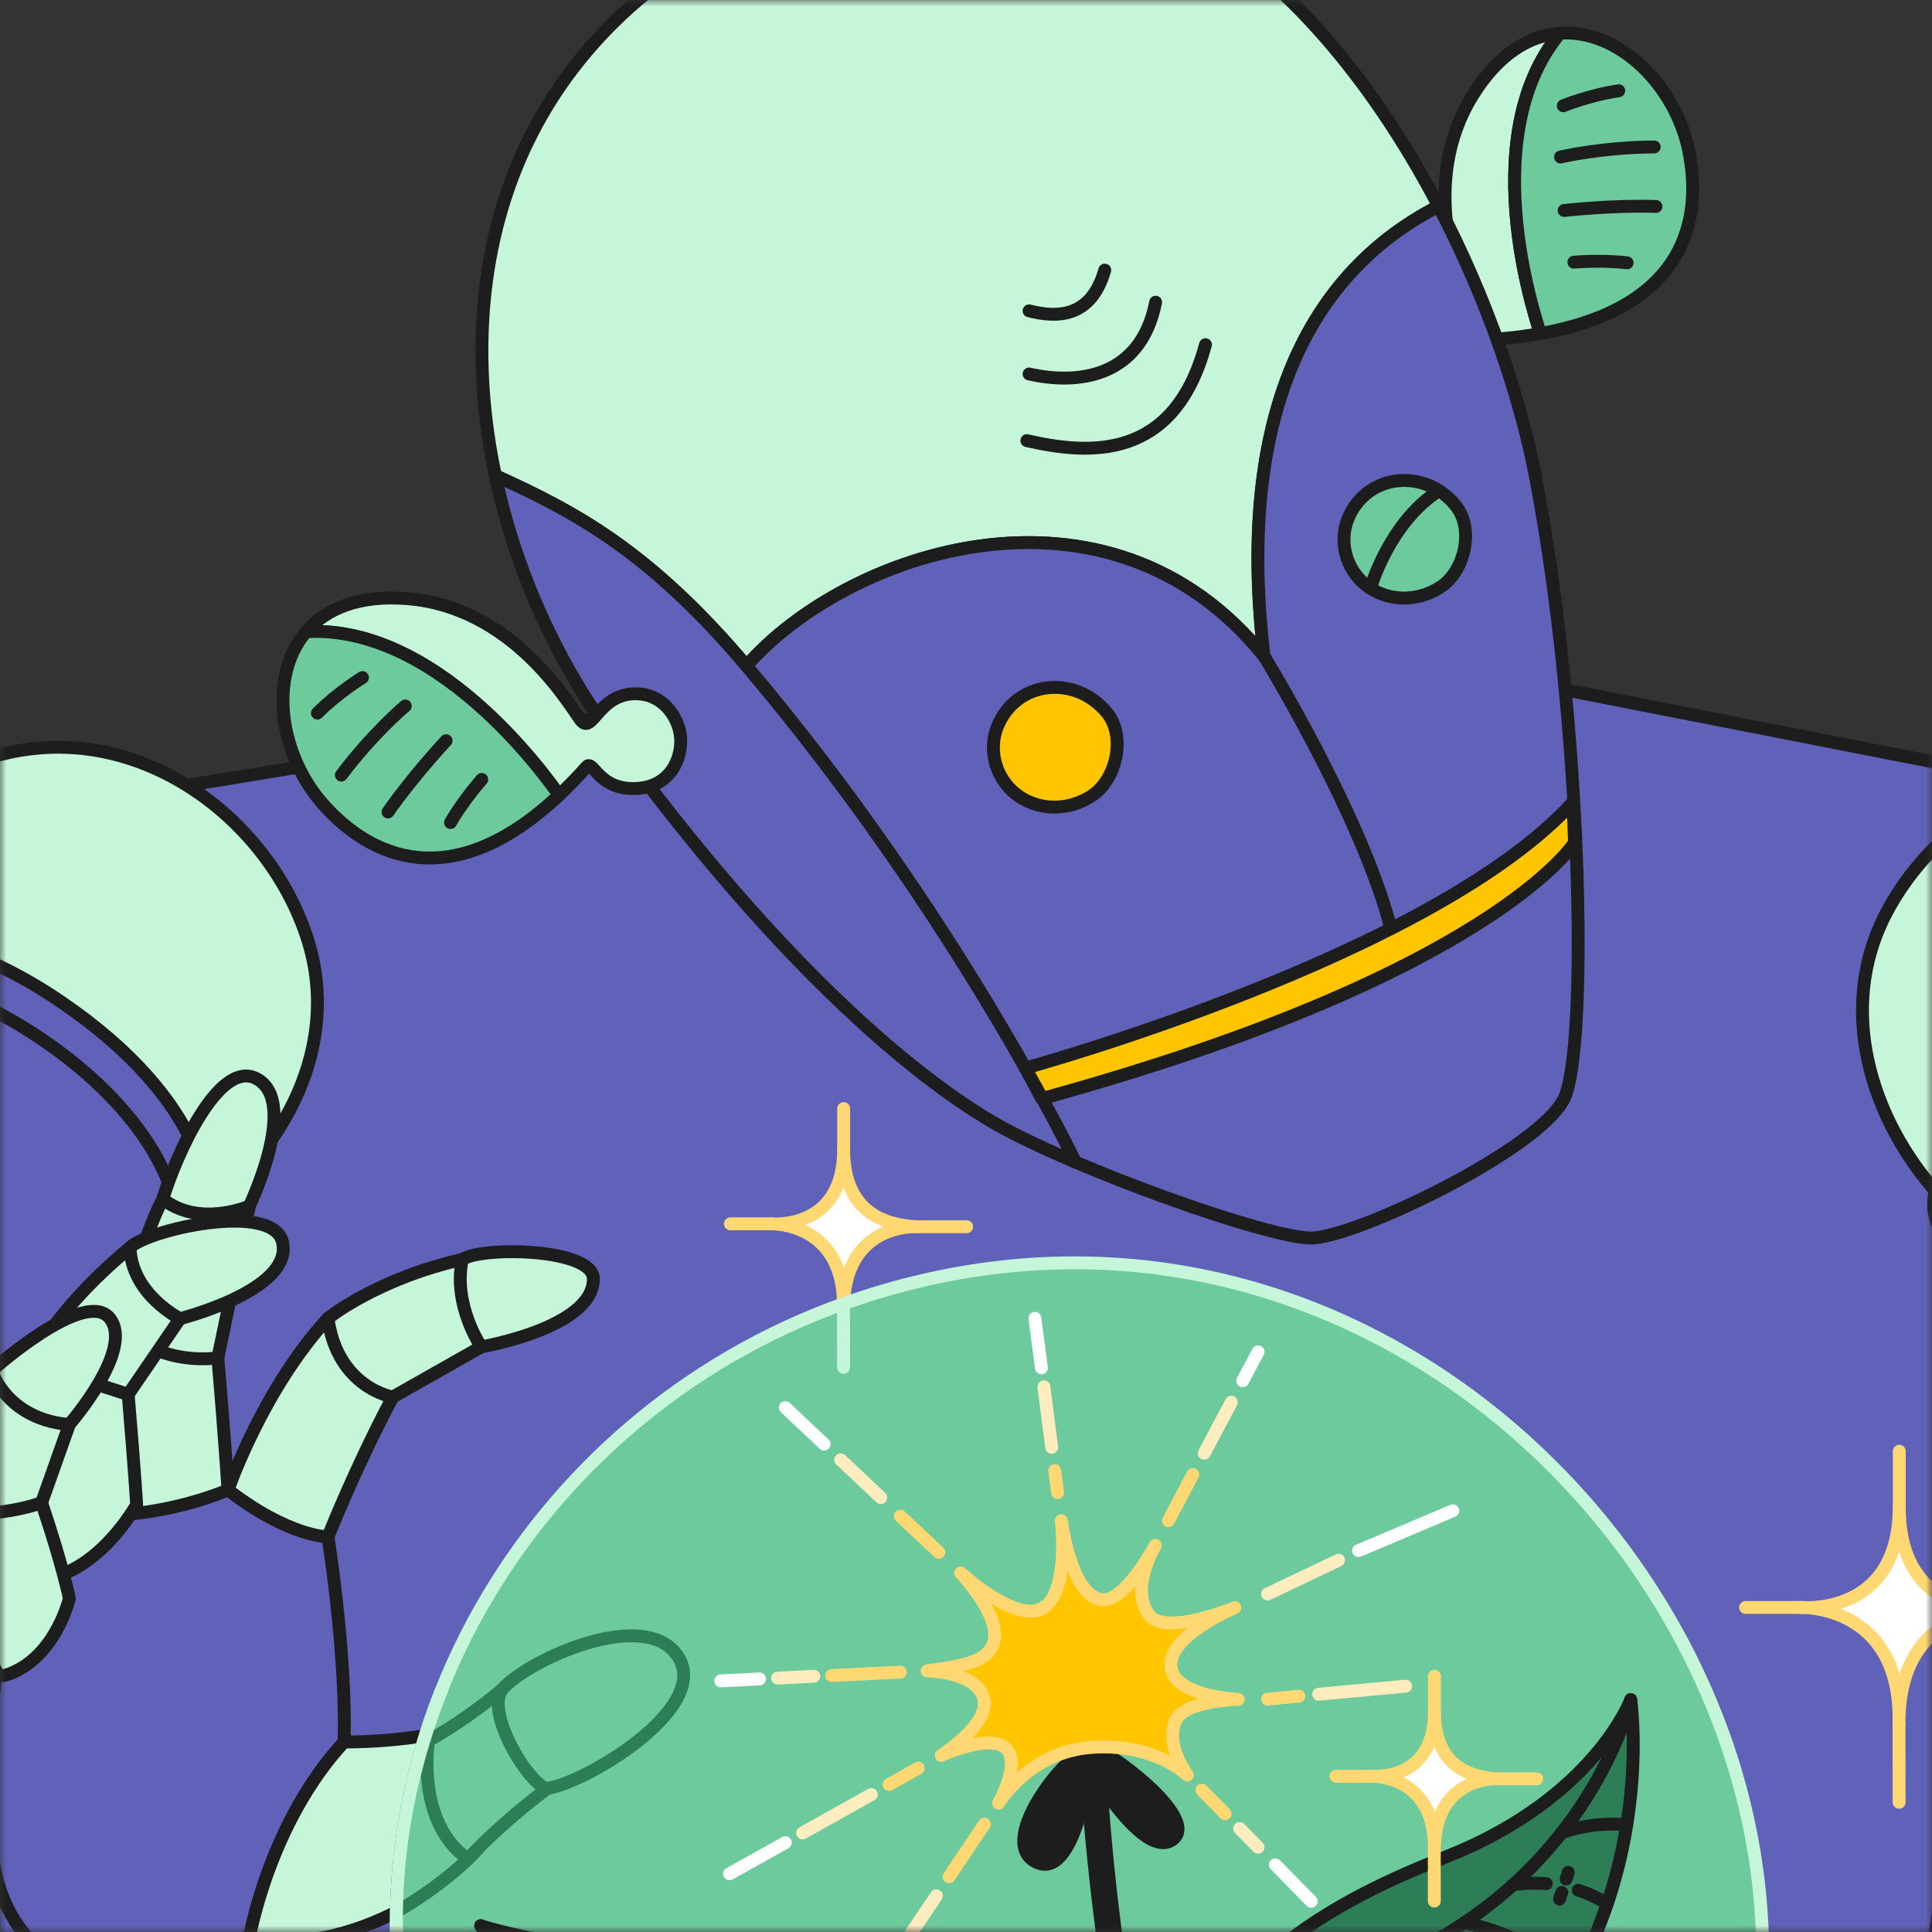 <svg width="150" height="150" viewBox="0 0 150 150" fill="none" xmlns="http://www.w3.org/2000/svg">
<rect x="0" y="0" width="150" height="150" fill="#333333" stroke="none"/>
<g clip-path="url(#clip0_62205_2573)">
<mask id="mask0_62205_2573" style="mask-type:luminance" maskUnits="userSpaceOnUse" x="0" y="0" width="150" height="150">
<path d="M150 0H0V150H150V0Z" fill="white"/>
</mask>
<g mask="url(#mask0_62205_2573)">
<path d="M163.248 61.732L139.343 224.262C139.343 224.262 125.393 260.367 85.604 261.471C47.213 262.538 29.288 230.112 29.288 230.112L2.674 62.926L51.462 54.91L116.693 52.614L163.252 61.732H163.248Z" fill="#6061B9" stroke="#1D1D1D" stroke-linecap="round" stroke-linejoin="round"/>
<path d="M121.119 2.578C114.181 10.915 119.636 25.842 119.589 25.899C118.646 26.071 117.631 26.206 116.544 26.299C115.793 26.36 117.42 28.089 115.672 30.307C113.949 32.493 111.611 31.821 110.436 30.843C109.26 29.864 108.502 27.828 109.585 26.171C111.322 23.502 114.396 25.281 113.906 23.713C113.409 22.145 110.064 14.276 114.346 7.393C116.355 4.16 118.76 2.742 121.13 2.578H121.119Z" fill="#C6F6DA" stroke="#1D1D1D" stroke-linecap="round" stroke-linejoin="round"/>
<path d="M131.098 11.647C132.221 16.998 130.884 23.888 119.589 25.899C119.632 25.845 114.181 10.918 121.119 2.578C125.666 2.26 130.041 6.596 131.102 11.643L131.098 11.647Z" fill="#6CCA9D" stroke="#1D1D1D" stroke-linecap="round" stroke-linejoin="round"/>
<path d="M122.195 20.355C122.195 20.355 124.357 20.166 126.33 20.405" stroke="#1D1D1D" stroke-linecap="round" stroke-linejoin="round"/>
<path d="M121.438 16.34C121.438 16.34 125.233 15.915 128.568 16.03" stroke="#1D1D1D" stroke-linecap="round" stroke-linejoin="round"/>
<path d="M121.158 12.19C121.158 12.19 124.353 11.433 128.431 11.411" stroke="#1D1D1D" stroke-linecap="round" stroke-linejoin="round"/>
<path d="M121.373 8.211C121.373 8.211 123.407 7.382 125.68 7.046" stroke="#1D1D1D" stroke-linecap="round" stroke-linejoin="round"/>
<path d="M98.142 50.949C85.986 35.897 65.716 42.812 57.957 51.703C50.408 42.769 44.606 39.715 38.462 36.929C34.706 19.23 40.439 -0.63 65.913 -8.763C87.809 -15.753 103.111 -0.415 111.696 16.008C100.927 21.538 96.051 33.332 98.142 50.945V50.949Z" fill="#C6F6DA" stroke="#1D1D1D" stroke-linecap="round" stroke-linejoin="round"/>
<path d="M121.433 85.296C119.524 89.257 105.17 96.119 101.792 96.119C98.414 96.123 83.52 90.775 77.408 87.315C71.975 84.232 61.091 75.902 47.209 56.743C43.156 51.156 39.999 44.227 38.459 36.929C44.603 39.715 50.4 42.766 57.953 51.703C65.716 42.812 85.986 35.897 98.139 50.949C96.048 33.336 100.924 21.538 111.693 16.012C115.546 23.381 118.044 30.975 119.184 36.861C122.855 55.867 123.345 81.331 121.433 85.3V85.296Z" fill="#6061B9" stroke="#1D1D1D" stroke-linecap="round" stroke-linejoin="round"/>
<path d="M77.445 56.396C76.644 58.364 77.398 60.722 79.218 61.894C80.93 62.994 83.132 62.883 84.805 61.758C86.681 60.493 87.431 57.193 85.963 55.364C83.543 52.356 78.91 52.788 77.445 56.4V56.396Z" fill="#FFC600" stroke="#1D1D1D" stroke-linecap="round" stroke-linejoin="round"/>
<path d="M104.658 40.276C103.872 42.208 104.612 44.527 106.403 45.677C108.086 46.759 110.249 46.648 111.889 45.545C113.734 44.302 114.47 41.058 113.026 39.262C110.649 36.308 106.099 36.733 104.658 40.276Z" fill="#6CCA9D" stroke="#1D1D1D" stroke-linecap="round" stroke-linejoin="round"/>
<path d="M106.4 45.677C106.4 45.677 107.83 40.594 111.719 38.093" stroke="#1D1D1D" stroke-linecap="round" stroke-linejoin="round"/>
<path d="M98.143 50.949C98.143 50.949 105.77 63.376 107.989 72.102" stroke="#1D1D1D" stroke-linecap="round" stroke-linejoin="round"/>
<path d="M79.725 34.211C84.446 35.286 91.123 35.886 93.593 26.76" stroke="#1D1D1D" stroke-linecap="round" stroke-linejoin="round"/>
<path d="M79.897 29.035C83.621 29.882 88.564 29.371 89.722 23.463" stroke="#1D1D1D" stroke-linecap="round" stroke-linejoin="round"/>
<path d="M79.897 24.134C82.059 24.685 84.708 24.703 85.773 20.973" stroke="#1D1D1D" stroke-linecap="round" stroke-linejoin="round"/>
<path d="M79.607 82.925C79.607 82.925 111.243 74.263 122.127 62.283L122.245 65.422C122.245 65.422 115.936 75.663 80.88 85.297L79.611 82.928L79.607 82.925Z" fill="#FFC600" stroke="#1D1D1D" stroke-linecap="round" stroke-linejoin="round"/>
<path d="M57.957 51.703C74.348 71.094 83.491 90.219 83.491 90.219" stroke="#1D1D1D" stroke-linecap="round" stroke-linejoin="round"/>
<path d="M23.773 49.049C25.317 47.248 27.894 46.163 31.686 46.484C39.768 47.159 44.089 54.539 45.054 55.871C46.019 57.2 46.427 53.674 49.604 53.871C51.581 53.992 52.764 55.818 52.846 57.343C52.928 58.868 52.074 61.143 49.29 61.222C46.463 61.3 46.048 58.965 45.547 59.529C44.826 60.343 44.111 61.075 43.41 61.732C43.335 61.736 34.603 48.456 23.77 49.045L23.773 49.049Z" fill="#C6F6DA" stroke="#1D1D1D" stroke-linecap="round" stroke-linejoin="round"/>
<path d="M25.096 62.458C21.679 58.596 20.807 52.499 23.773 49.041C34.614 48.452 43.346 61.736 43.414 61.729C35.057 69.587 28.727 66.547 25.099 62.454H25.092L25.096 62.458Z" fill="#6CCA9D" stroke="#1D1D1D" stroke-linecap="round" stroke-linejoin="round"/>
<path d="M34.978 63.861C35.965 62.136 37.405 60.514 37.405 60.514" stroke="#1D1D1D" stroke-linecap="round" stroke-linejoin="round"/>
<path d="M30.127 63.04C32.029 60.297 34.635 57.507 34.635 57.507" stroke="#1D1D1D" stroke-linecap="round" stroke-linejoin="round"/>
<path d="M26.5 60.179C28.952 56.917 31.465 54.81 31.465 54.81" stroke="#1D1D1D" stroke-linecap="round" stroke-linejoin="round"/>
<path d="M24.641 55.364C26.267 53.742 28.143 52.606 28.143 52.606" stroke="#1D1D1D" stroke-linecap="round" stroke-linejoin="round"/>
<path d="M-14.108 87.193C-18.958 73.438 -9.487 61.375 -0.544 58.75C10.562 55.493 21.07 63.586 23.965 73.213C26.36 81.167 22.164 89.147 15.823 93.912C5.808 101.438 -9.455 100.385 -14.108 87.19V87.193Z" fill="#C6F6DA" stroke="#1D1D1D" stroke-linecap="round" stroke-linejoin="round"/>
<path d="M9.349 96.823C9.349 96.823 -17.465 87.693 -18.559 77.442C-19.109 72.259 -7.964 69.105 4.767 77.803C16.212 85.621 16.656 93.258 15.94 95.223C14.15 100.134 9.353 96.819 9.353 96.819H9.349V96.823Z" fill="#6061B9" stroke="#1D1D1D" stroke-linecap="round" stroke-linejoin="round"/>
<path d="M-15.608 75.753C-7.163 72.084 15.177 84.618 13.883 97.216C-11.959 136.128 -51.916 182.731 -51.916 182.731C-51.916 182.731 -76.325 177.331 -78.166 165.893C-78.166 165.893 -41.848 109.761 -15.608 75.753Z" fill="#6061B9" stroke="#1D1D1D" stroke-linecap="round" stroke-linejoin="round"/>
<path d="M7.778 159.171C7.778 159.171 -36.133 193.568 -42.345 193.865C-53.071 193.236 -61.471 176.634 -56.703 159.653C-25.145 148.044 -1.208 140.719 -1.208 140.719C-1.208 140.719 5.036 150.42 7.774 159.167L7.778 159.171Z" fill="#6061B9" stroke="#1D1D1D" stroke-linecap="round" stroke-linejoin="round"/>
<path d="M-9.625 156.006C-11.48 151.284 -10.901 145.537 -7.595 141.958C0.275 133.439 16.349 141.904 13.962 153.659C13.068 158.056 9.497 161.614 5.387 163.1C-0.543 165.243 -7.234 162.085 -9.625 156.006Z" fill="#6061B9" stroke="#1D1D1D" stroke-linecap="round" stroke-linejoin="round"/>
<path d="M-6.835 153.859C-8.564 149.245 -7.846 143.558 -4.468 139.943C3.563 131.342 19.329 139.304 16.667 150.963C15.669 155.324 12.034 158.924 7.913 160.489C1.966 162.75 -4.608 159.799 -6.835 153.856V153.859Z" fill="#C6F6DA" stroke="#1D1D1D" stroke-linecap="round" stroke-linejoin="round"/>
<path d="M-3.134 147.116C-4.139 142.119 -2.562 136.546 1.326 133.603C10.576 126.602 24.945 137.853 20.535 149.037C18.887 153.22 14.74 156.092 10.43 156.82C4.207 157.871 -1.841 153.552 -3.134 147.116Z" fill="#6061B9" stroke="#1D1D1D" stroke-linecap="round" stroke-linejoin="round"/>
<path d="M17.704 151.398C12.439 155.031 2.882 155.063 0.019 146.734C-1.919 141.1 -0.325 130.088 -0.325 130.088C-0.325 130.088 4.49 117.53 16.96 114.225C22.422 118.465 25.464 119.319 25.464 119.319C25.464 119.319 27.841 134.153 26.093 140.168C24.345 146.183 22.969 147.766 17.704 151.398Z" fill="#6061B9" stroke="#1D1D1D" stroke-linecap="round" stroke-linejoin="round"/>
<path d="M9.369 103.01L16.914 105.413C17.443 111.636 17.704 115.672 17.704 115.672C17.704 115.672 14.584 117.097 10.162 117.544C10.162 117.544 8.093 110.425 9.369 103.01Z" fill="#C6F6DA" stroke="#1D1D1D" stroke-linecap="round" stroke-linejoin="round"/>
<path d="M9.369 103.01C9.369 103.01 10.913 96.341 12.64 93.094L19.363 93.637L16.918 105.413C16.918 105.413 12.643 106.196 9.373 103.01H9.369Z" fill="#C6F6DA" stroke="#1D1D1D" stroke-linecap="round" stroke-linejoin="round"/>
<path d="M12.638 93.094C13.632 89.786 16.956 82.221 19.901 83.739C23.282 85.482 19.358 93.641 19.358 93.641C19.358 93.641 15.501 95.334 12.635 93.098L12.638 93.094Z" fill="#C6F6DA" stroke="#1D1D1D" stroke-linecap="round" stroke-linejoin="round"/>
<path d="M2.405 105.857L9.951 108.26C10.479 114.483 10.608 116.822 10.608 116.822C10.608 116.822 7.678 122.148 3.256 122.594C3.256 122.594 1.129 113.272 2.402 105.857H2.405Z" fill="#C6F6DA" stroke="#1D1D1D" stroke-linecap="round" stroke-linejoin="round"/>
<path d="M2.406 105.857C2.406 105.857 4.008 101.92 10.098 96.862C14.187 94.644 13.976 102.374 13.976 102.374L9.952 108.26C9.952 108.26 7.002 107.267 2.406 105.857Z" fill="#C6F6DA" stroke="#1D1D1D" stroke-linecap="round" stroke-linejoin="round"/>
<path d="M10.098 96.862C11.356 95.505 21.224 93.23 21.939 96.462C22.761 100.173 13.976 102.378 13.976 102.378C13.976 102.378 10.208 100.498 10.098 96.866V96.862Z" fill="#C6F6DA" stroke="#1D1D1D" stroke-linecap="round" stroke-linejoin="round"/>
<path d="M25.463 102.352L30.496 108.464C27.561 113.979 25.463 119.323 25.463 119.323C25.463 119.323 22.418 119.323 17.703 115.676C17.703 115.676 20.366 107.893 25.463 102.352Z" fill="#C6F6DA" stroke="#1D1D1D" stroke-linecap="round" stroke-linejoin="round"/>
<path d="M25.463 102.352C25.463 102.352 29.212 99.299 35.893 97.78C38.42 99.577 37.365 104.571 37.365 104.571L30.496 108.464C30.496 108.464 26.199 107.76 25.463 102.352Z" fill="#C6F6DA" stroke="#1D1D1D" stroke-linecap="round" stroke-linejoin="round"/>
<path d="M35.893 97.78C37.437 96.762 46.069 96.905 46.069 99.299C46.069 103.099 37.366 104.571 37.366 104.571C37.366 104.571 35.136 101.334 35.893 97.78Z" fill="#C6F6DA" stroke="#1D1D1D" stroke-linecap="round" stroke-linejoin="round"/>
<path d="M-0.092 130.088C-0.092 130.088 -3.813 123.841 -4.109 117.479C-4.31 113.197 0.748 115.843 3.225 116.661C4.916 121.694 5.384 124.109 5.384 124.109C5.384 124.109 4.251 128.942 0.33 130.092" fill="#C6F6DA"/>
<path d="M-0.092 130.088C-0.092 130.088 -3.813 123.841 -4.109 117.479C-4.31 113.197 0.748 115.843 3.225 116.661C4.916 121.694 5.384 124.109 5.384 124.109C5.384 124.109 4.251 128.942 0.33 130.092" stroke="#1D1D1D" stroke-linecap="round" stroke-linejoin="round"/>
<path d="M-4.107 117.479C-4.107 117.479 -3.453 111.7 -0.669 106.435C2.605 103.885 5.389 110.582 5.389 110.582L3.231 116.661C3.231 116.661 0.339 117.829 -4.104 117.479H-4.107Z" fill="#C6F6DA" stroke="#1D1D1D" stroke-linecap="round" stroke-linejoin="round"/>
<path d="M-0.668 106.435C-0.668 106.435 6.595 99.934 8.525 102.352C10.455 104.771 5.39 110.582 5.39 110.582C5.39 110.582 1.055 110.568 -0.668 106.435Z" fill="#C6F6DA" stroke="#1D1D1D" stroke-linecap="round" stroke-linejoin="round"/>
<path d="M19.361 150.445C19.361 150.445 20.887 141.54 26.713 135.246C31.468 135.246 34.605 134.428 34.605 134.428C34.867 139.39 37.694 141.661 38.627 142.615C37.283 144.379 28.2 152.334 19.361 150.445Z" fill="#C6F6DA" stroke="#1D1D1D" stroke-linecap="round" stroke-linejoin="round"/>
<path d="M34.606 134.428C34.606 134.428 33.552 140.726 37.645 143.622C41.037 140.022 44.861 137.404 44.861 137.404C44.861 137.404 40.568 134.253 40.307 130.485C37.04 133.167 34.61 134.424 34.61 134.424L34.606 134.428Z" fill="#C6F6DA" stroke="#1D1D1D" stroke-linecap="round" stroke-linejoin="round"/>
<path d="M40.304 130.489C42.181 128.238 51.534 123.912 54.022 127.984C56.514 132.057 46.427 137.914 43.71 138.164C42.023 137.353 39.096 132.192 40.3 130.489H40.304Z" fill="#C6F6DA" stroke="#1D1D1D" stroke-linecap="round" stroke-linejoin="round"/>
<path d="M71.128 95.244C69.888 95.13 65.488 94.927 65.502 89.254C65.488 95.591 59.848 95.016 59.848 95.016C59.848 95.016 65.645 94.816 65.488 101.645C65.488 94.927 71.128 95.244 71.128 95.244Z" fill="white" stroke="#FFD873" stroke-linecap="round" stroke-linejoin="round"/>
<path d="M65.502 89.254V86.072" stroke="#FFD873" stroke-linecap="round" stroke-linejoin="round"/>
<path d="M59.852 95.016H56.707" stroke="#FFD873" stroke-linecap="round" stroke-linejoin="round"/>
<path d="M65.488 101.645L65.496 106.167" stroke="#FFD873" stroke-linecap="round" stroke-linejoin="round"/>
<path d="M71.129 95.244H75.053" stroke="#FFD873" stroke-linecap="round" stroke-linejoin="round"/>
<path d="M136.802 149.509C137.367 161.514 133.432 173.827 123.499 184.249C113.43 194.815 98.99 200.934 84.092 200.934C59.175 200.934 37.351 183.203 31.982 159.964C26.196 134.91 41.622 109.054 66.792 100.773C103.096 88.829 135.322 118.13 136.799 149.509H136.802Z" fill="#6CCA9D" stroke="#C6F6DA" stroke-linecap="round" stroke-linejoin="round"/>
<path d="M91.105 173.383C85.869 162.417 83.964 136.053 84.217 132.989C84.25 132.685 85.354 132.76 85.34 133.074C85.082 136.207 86.519 159.624 91.781 172.469C92.027 172.651 91.234 173.473 91.105 173.38V173.383Z" fill="#1D1D1D" stroke="#1D1D1D" stroke-linecap="round" stroke-linejoin="round"/>
<path d="M37.32 149.509C37.32 149.509 45.358 152.209 61.164 152.252C87.003 152.32 94.755 175.83 103.198 195.083C103.198 195.083 98.669 186.878 84.508 179.309C77.813 176.523 67.126 174.212 58.558 169.819C44.701 162.7 37.324 149.512 37.324 149.512L37.32 149.509Z" fill="#2D7E57" stroke="#1D1D1D" stroke-linecap="round" stroke-linejoin="round"/>
<path d="M37.32 149.509C37.32 149.509 46.295 155.674 72.048 161.385C87.514 164.818 95.849 177.313 98.669 184.588" stroke="#1D1D1D" stroke-linecap="round" stroke-linejoin="round"/>
<path d="M103.308 195.479C99.226 188.285 88.732 182.535 90.512 167.09C92.138 153.013 104.173 147.366 112.322 144.144C123.795 139.593 126.608 131.96 126.608 131.96C126.608 131.96 129.636 152.27 112.007 165.057C98.047 175.191 98.547 186.26 103.308 195.479Z" fill="#2D7E57" stroke="#1D1D1D" stroke-linecap="round" stroke-linejoin="round"/>
<path d="M126.608 131.96C126.608 131.96 123.888 143.89 111.028 150.895C101.992 155.813 87.223 167.776 95.436 185.399" stroke="#1D1D1D" stroke-linecap="round" stroke-linejoin="round"/>
<path d="M121.219 142.311C121.219 142.311 123.482 141.39 126.284 141.676" stroke="#1D1D1D" stroke-linecap="round" stroke-linejoin="round"/>
<path d="M122.537 146.755C123.262 146.99 124.02 147.326 124.767 147.794" stroke="#1D1D1D" stroke-linecap="round" stroke-linejoin="round"/>
<path d="M117.451 146.344C117.451 146.344 118.509 146.123 120.056 146.248" stroke="#1D1D1D" stroke-linecap="round" stroke-linejoin="round"/>
<path d="M113.66 149.291C113.66 149.291 115.675 149.609 118.127 150.791" stroke="#1D1D1D" stroke-linecap="round" stroke-linejoin="round"/>
<path d="M121.259 146.927L121.08 147.448" stroke="#1D1D1D" stroke-linecap="round" stroke-linejoin="round"/>
<path d="M121.755 145.369L121.598 145.887" stroke="#1D1D1D" stroke-linecap="round" stroke-linejoin="round"/>
<path d="M84.779 135.668C83.124 135.643 77.276 142.844 80.372 144.533C83.467 146.223 84.604 137.228 84.604 137.228C84.604 137.228 88.811 144.48 91.048 142.818C93.289 141.158 85.747 135.668 84.775 135.668H84.779Z" fill="#1D1D1D" stroke="#1D1D1D" stroke-linecap="round" stroke-linejoin="round"/>
<path d="M84.78 135.668C79.88 135.996 77.531 139.997 77.531 139.997C77.531 139.997 79.35 136.796 78.06 135.693C76.766 134.589 73.078 136.289 73.078 136.289C73.078 136.289 76.634 134.017 76.412 132.106C76.152 129.795 71.981 129.724 71.981 129.724C74.822 129.328 76.327 129.049 76.992 127.902C78.167 125.87 74.59 122.123 74.59 122.123C74.59 122.123 78.868 126.077 80.963 124.852C83.072 123.623 82.399 118.065 82.399 118.065C82.399 118.065 83.171 124.184 85.702 124.198C87.443 124.206 89.695 119.984 89.695 119.984C89.695 119.984 87.6 123.448 89.28 125.449C90.578 127.01 95.871 124.82 95.871 124.82C95.871 124.82 90.313 127.138 90.956 129.635C91.51 131.763 96.132 131.939 96.132 131.939C96.132 131.939 92.089 132.014 91.314 133.514C90.366 135.357 92.182 137.814 92.182 137.814C92.182 137.814 89.691 135.336 84.787 135.664L84.78 135.668Z" fill="#FFC600" stroke="#FFD873" stroke-linecap="round" stroke-linejoin="round"/>
<path d="M80.854 106.199L80.35 102.352" stroke="white" stroke-linecap="round" stroke-linejoin="round"/>
<path d="M81.654 112.375L81.047 107.674" stroke="#FFECBF" stroke-linecap="round" stroke-linejoin="round"/>
<path d="M82.112 115.887L81.887 114.183" stroke="#FFD873" stroke-linecap="round" stroke-linejoin="round"/>
<path d="M96.484 107.203L97.675 104.957" stroke="white" stroke-linecap="round" stroke-linejoin="round"/>
<path d="M93.496 112.829L95.597 108.871" stroke="#FFECBF" stroke-linecap="round" stroke-linejoin="round"/>
<path d="M90.715 118.065L92.606 114.486" stroke="#FFD873" stroke-linecap="round" stroke-linejoin="round"/>
<path d="M105.471 120.394L112.794 117.294" stroke="white" stroke-linecap="round" stroke-linejoin="round"/>
<path d="M98.41 123.762L103.925 121.134" stroke="#FFECBF" stroke-linecap="round" stroke-linejoin="round"/>
<path d="M60.97 143.062L56.648 145.476" stroke="white" stroke-linecap="round" stroke-linejoin="round"/>
<path d="M67.647 139.329L62.315 142.308" stroke="#FFECBF" stroke-linecap="round" stroke-linejoin="round"/>
<path d="M71.297 137.275L69.027 138.547" stroke="#FFD873" stroke-linecap="round" stroke-linejoin="round"/>
<path d="M100.845 131.692L98.41 131.921" stroke="#FFD873" stroke-linecap="round" stroke-linejoin="round"/>
<path d="M109.131 130.914L102.383 131.542" stroke="#FFECBF" stroke-linecap="round" stroke-linejoin="round"/>
<path d="M72.701 147.187L70.16 150.955" stroke="#FFECBF" stroke-linecap="round" stroke-linejoin="round"/>
<path d="M76.429 141.622L73.688 145.712" stroke="#FFD873" stroke-linecap="round" stroke-linejoin="round"/>
<path d="M99.019 144.783L101.804 147.615" stroke="white" stroke-linecap="round" stroke-linejoin="round"/>
<path d="M96.246 141.965L97.675 143.415" stroke="#FFECBF" stroke-linecap="round" stroke-linejoin="round"/>
<path d="M93.314 138.989L95.119 140.818" stroke="#FFD873" stroke-linecap="round" stroke-linejoin="round"/>
<path d="M58.972 130.353L55.959 130.503" stroke="white" stroke-linecap="round" stroke-linejoin="round"/>
<path d="M63.186 130.142L60.373 130.289" stroke="#FFECBF" stroke-linecap="round" stroke-linejoin="round"/>
<path d="M69.899 129.828L64.566 130.088" stroke="#FFD873" stroke-linecap="round" stroke-linejoin="round"/>
<path d="M63.984 112.122L60.971 109.286" stroke="white" stroke-linecap="round" stroke-linejoin="round"/>
<path d="M68.387 116.276L65.273 113.339" stroke="#FFECBF" stroke-linecap="round" stroke-linejoin="round"/>
<path d="M72.894 120.526L69.898 117.711" stroke="#FFD873" stroke-linecap="round" stroke-linejoin="round"/>
<path d="M37.297 143.315C36.636 144.183 34.166 146.494 30.781 148.43C30.863 143.926 31.586 139.486 32.88 135.225C33.137 135.167 33.276 135.136 33.276 135.136C33.541 140.093 36.364 142.372 37.297 143.319V143.315Z" fill="#6CCA9D" stroke="#2D7E57" stroke-linecap="round" stroke-linejoin="round"/>
<path d="M33.276 135.132C33.276 135.132 32.222 141.429 36.315 144.326C39.707 140.726 43.531 138.107 43.531 138.107C43.531 138.107 39.238 134.957 38.977 131.189C35.71 133.871 33.28 135.128 33.28 135.128L33.276 135.132Z" fill="#6CCA9D" stroke="#2D7E57" stroke-linecap="round" stroke-linejoin="round"/>
<path d="M38.97 131.189C40.847 128.938 50.2 124.612 52.688 128.684C55.18 132.757 45.093 138.615 42.376 138.864C40.689 138.053 37.762 132.892 38.967 131.189H38.97Z" fill="#6CCA9D" stroke="#2D7E57" stroke-linecap="round" stroke-linejoin="round"/>
<path d="M30.821 151.434C30.774 150.43 30.764 149.43 30.782 148.43C30.864 143.926 31.586 139.486 32.88 135.225C33.283 133.896 33.741 132.581 34.252 131.288" stroke="#C6F6DA" stroke-linecap="round" stroke-linejoin="round"/>
<path d="M116.258 138.107C115.179 138.007 111.358 137.832 111.372 132.903C111.358 138.407 106.461 137.907 106.461 137.907C106.461 137.907 111.497 137.732 111.361 143.669C111.361 137.832 116.262 138.107 116.262 138.107H116.258Z" fill="white" stroke="#FFD873" stroke-linecap="round" stroke-linejoin="round"/>
<path d="M111.371 132.903V130.138" stroke="#FFD873" stroke-linecap="round" stroke-linejoin="round"/>
<path d="M106.458 137.907H103.727" stroke="#FFD873" stroke-linecap="round" stroke-linejoin="round"/>
<path d="M111.357 143.669L111.36 147.598" stroke="#FFD873" stroke-linecap="round" stroke-linejoin="round"/>
<path d="M116.258 138.107H119.31" stroke="#FFD873" stroke-linecap="round" stroke-linejoin="round"/>
<path d="M65.488 101.645L65.495 106.167" stroke="#C6F6DA" stroke-linecap="round" stroke-linejoin="round"/>
<path d="M155.089 125.116C153.406 124.959 147.44 124.688 147.458 116.99C147.44 125.584 139.787 124.802 139.787 124.802C139.787 124.802 147.651 124.527 147.436 133.796C147.436 124.684 155.086 125.116 155.086 125.116H155.089Z" fill="white" stroke="#FFD873" stroke-linecap="round" stroke-linejoin="round"/>
<path d="M147.461 116.994V112.672" stroke="#FFD873" stroke-linecap="round" stroke-linejoin="round"/>
<path d="M139.791 124.805H135.527" stroke="#FFD873" stroke-linecap="round" stroke-linejoin="round"/>
<path d="M147.439 133.799L147.446 139.933" stroke="#FFD873" stroke-linecap="round" stroke-linejoin="round"/>
<path d="M181.197 91.798C174.141 103.881 158.951 102.045 150.533 92.769C145.204 86.897 142.584 78.27 146.437 70.909C151.091 61.997 162.939 56.028 173.23 61.315C181.519 65.576 188.549 79.203 181.193 91.801H181.197V91.798Z" fill="#C6F6DA" stroke="#1D1D1D" stroke-linecap="round" stroke-linejoin="round"/>
<path d="M156.337 96.845C156.337 96.845 150.996 99.198 150.167 94.037C149.835 91.972 151.712 84.553 164.422 79.028C178.565 72.88 188.916 78.078 187.401 83.064C184.395 92.93 156.34 96.852 156.34 96.852L156.337 96.845Z" fill="#6061B9" stroke="#1D1D1D" stroke-linecap="round" stroke-linejoin="round"/>
</g>
</g>
<defs>
<clipPath id="clip0_62205_2573">
<rect width="150" height="150" fill="white"/>
</clipPath>
</defs>
</svg>
